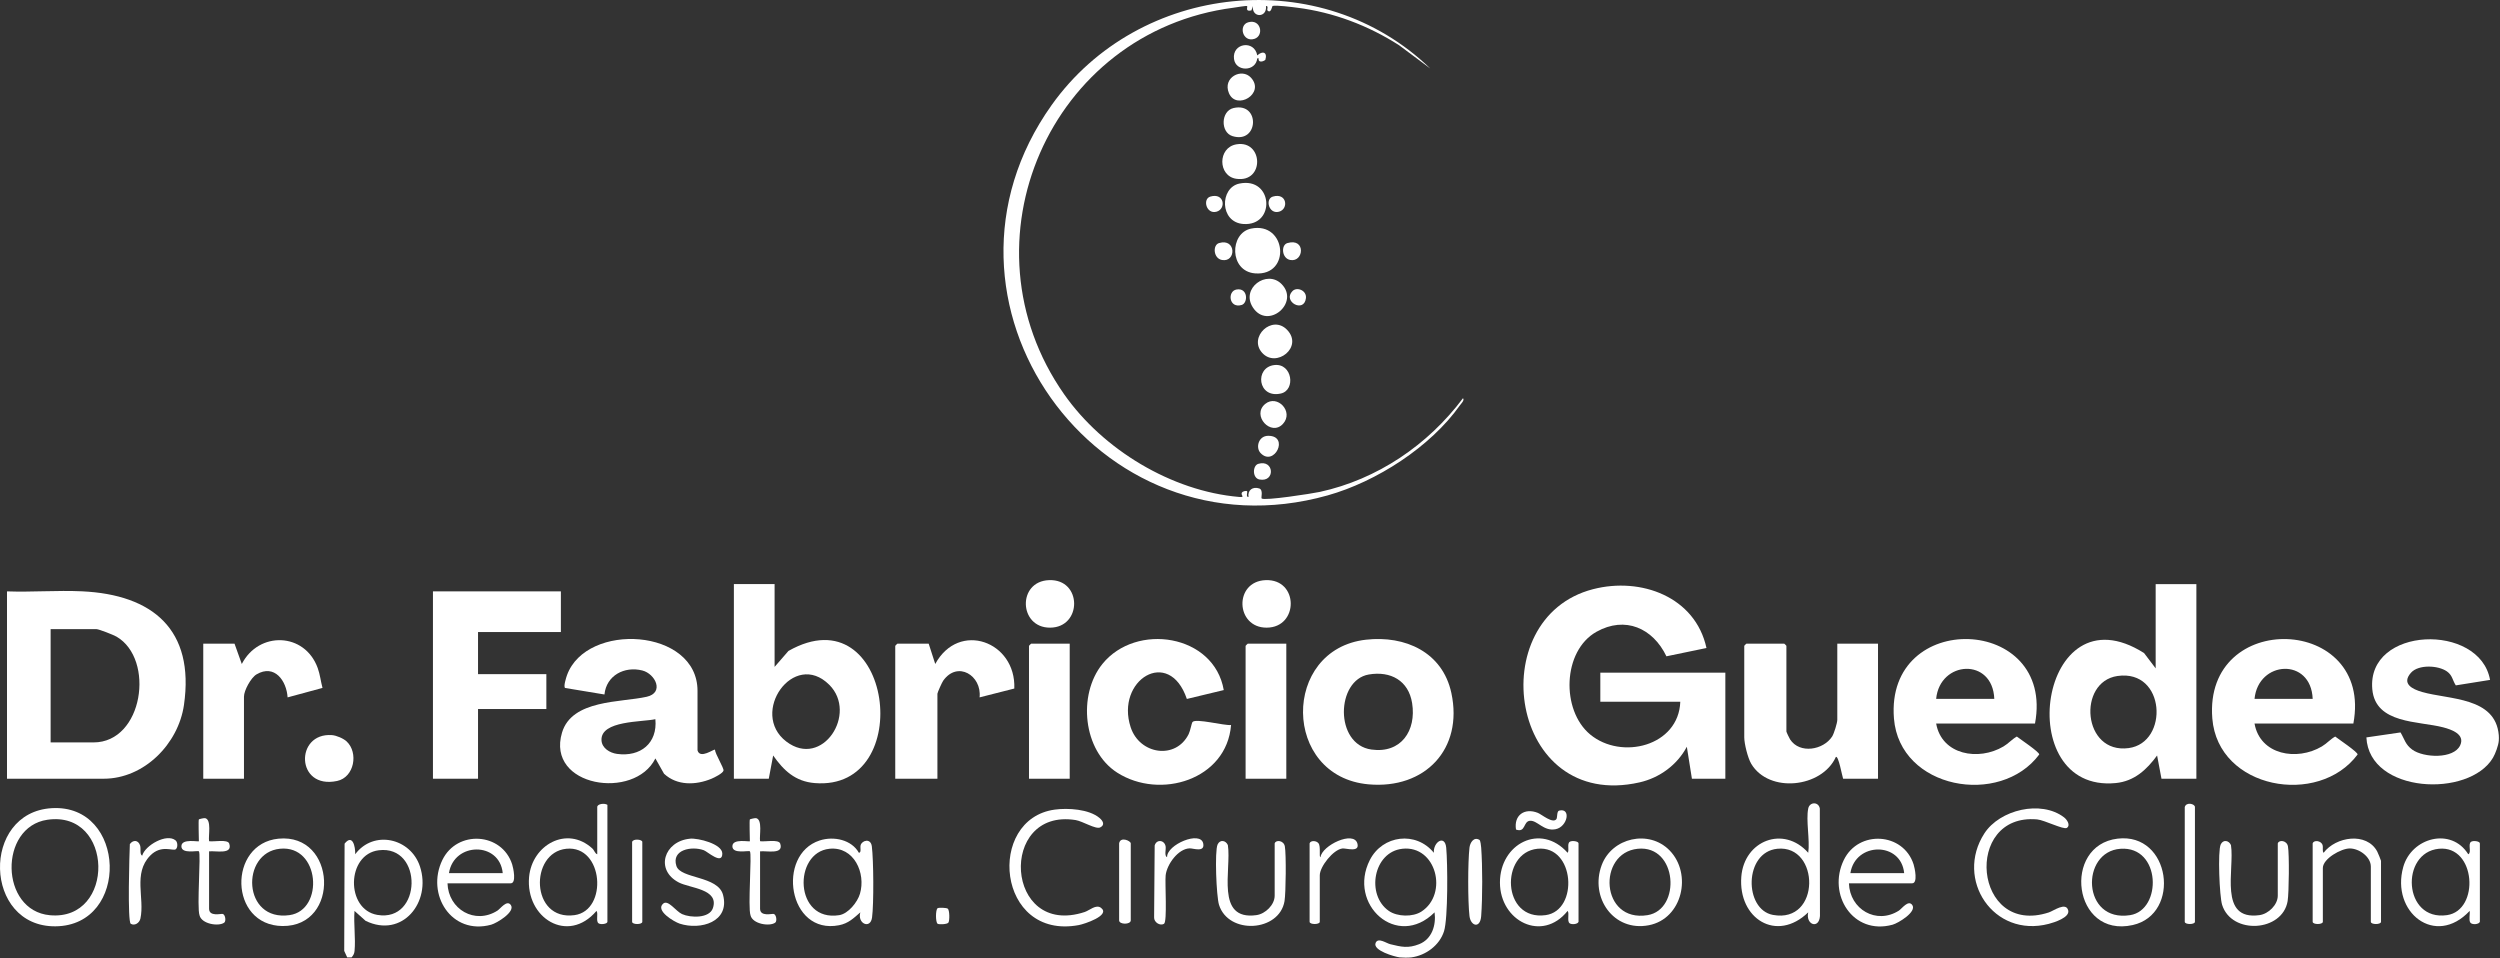 <svg xmlns="http://www.w3.org/2000/svg" width="1289" height="494" viewBox="0 0 1289 494" fill="none"><rect x="0" y="0" width="1289" height="494" fill="#333333" stroke="none"/><path d="M1288.36 382.04C1288.16 384.38 1286.66 388.53 1285.39 390.68C1273.15 411.47 1221.56 409.21 1220.11 380.21L1237.71 377.64C1239.82 381.18 1240.17 383.9 1243.77 386.52C1249.55 390.74 1265.16 391.48 1268.48 384.26C1271.11 378.55 1263.88 376.12 1259.76 375.03C1247.04 371.68 1224.81 373.36 1223.16 355.43C1220.17 322.8 1278.65 321.01 1283.87 350.56L1266.21 353.38C1264.47 350.73 1264.53 348.22 1261.65 346.19C1257.13 343 1246.93 342.51 1243.08 346.89C1238.12 352.53 1243.79 355.33 1248.81 356.78C1262.73 360.8 1286.69 359.25 1288.37 379.04C1288.45 379.97 1288.45 381.11 1288.37 382.04H1288.36Z" fill="white"></path><path d="M721.69 493.62C719.11 493.32 707.56 490.04 709.29 486.12C710.57 483.21 714.7 486.31 716.86 486.84C722.53 488.22 726.03 489.07 731.73 486.81C738.31 484.2 740.53 477.06 739.67 470.41C720.34 489.66 694.67 466.29 706.29 443.42C712.84 430.53 730.13 428.39 739.3 439.7C738.86 434.16 745.01 430.15 745.67 437.08C746.42 445.02 746.64 473.48 744.54 480.14C742.25 487.4 735.16 492.63 727.68 493.63C726.19 493.83 723.2 493.8 721.68 493.63L721.69 493.62ZM723.03 437.63C708.11 439.26 704.2 461.38 716.07 469.66C720.44 472.71 728.44 472.91 732.91 469.99C746.85 460.89 740.56 435.71 723.04 437.62L723.03 437.63Z" fill="white"></path><path d="M179.01 493.62L177.48 490.29L177.67 434.99C181.75 429.86 183.27 436.34 183.14 440.45C192.59 427.76 211.71 432.06 216.54 446.78C222.56 465.15 207.41 483.98 188.51 474.79L182.78 469.67C182.28 476.31 183.42 483.77 182.81 490.3C182.68 491.71 182.16 492.6 181.28 493.63H179.03L179.01 493.62ZM195.32 438.39C178.57 440.44 178.16 468.91 194.54 471.72C217.69 475.69 218.24 435.59 195.32 438.39Z" fill="white"></path><path d="M872.35 401.51L869.73 385.03C864.77 394.38 855.71 401.04 845.37 403.39C778.17 418.63 763.81 318.63 821.38 303.78C846.06 297.41 874.1 307.67 879.86 334.11L859.21 338.39C852.24 323.87 837.93 317.46 823.14 325.75C805.58 335.6 804.85 366.2 819.88 378.68C836.02 392.07 865.54 384.7 866.36 361.82H825.13V346.84H889.59V401.51H872.35Z" fill="white"></path><path d="M3.61 401.51V304.91C16.41 305.38 29.46 304.29 42.24 304.88C78.78 306.57 100.45 324.68 94.85 363.49C91.95 383.55 74.34 401.51 53.46 401.51H3.61ZM26.1 382.79H48.21C73.88 382.79 80 339.83 60.07 328.25C58.53 327.36 51 324.38 49.71 324.38H26.1V382.79Z" fill="white"></path><path d="M1132.45 301.16V401.51H1114.46L1112.2 389.53C1106.84 396.86 1100.42 402.83 1090.84 403.75C1036.53 408.98 1051.37 302.32 1105.48 336.72L1111.46 344.6V301.17H1132.45V301.16ZM1091.79 348.54C1071.03 351.53 1073.7 388.89 1097.53 385.72C1118.41 382.94 1116.66 344.96 1091.79 348.54Z" fill="white"></path><path d="M399.38 301.16V343.85L406.52 335.63C460.17 305.2 473.12 408.19 420.01 403.75C410.07 402.92 404.07 397.3 398.64 389.53L396.38 401.51H378.39V301.16H399.38ZM427.59 353.1C409.24 334.77 386.22 367.72 405.44 382.35C424.01 396.48 442.39 367.88 427.59 353.1Z" fill="white"></path><path d="M359.65 386.91C360.96 391.56 368.04 386.1 368.63 386.54C368.74 388.71 373.29 396 373.04 397.3C372.77 398.71 368.23 400.95 366.79 401.54C358.76 404.85 349.1 405.2 342.37 398.93L337.92 391.04C327.24 412.74 281.46 405.81 289.77 377.76C294.86 360.6 320.12 362.27 333.45 359.25C342.66 357.16 337.89 347.4 331.18 345.7C321.96 343.37 312.62 348.27 311.66 358.08L291.39 354.72C290.37 354.13 291.94 349.25 292.34 348.13C302.34 320.5 359.64 323.83 359.64 356.2V386.9L359.65 386.91ZM337.91 370.81C331.23 372.34 309.68 371.41 310.13 381.65C310.31 385.75 314.42 388.2 318.12 388.71C330.2 390.38 339.1 383.22 337.91 370.81Z" fill="white"></path><path d="M289.19 304.91V325.88H246.47V347.59H281.7V365.57H246.47V401.51H223.23V304.91H289.19Z" fill="white"></path><path d="M1213.4 373.05H1162.43C1165.31 389.33 1184.35 392.47 1197.13 384.88C1199.78 383.3 1201.45 381.21 1204.03 379.76C1205.67 381.07 1215.76 387.78 1215.58 389.02C1195.43 416.08 1143.58 406.89 1140.67 370.45C1136.14 313.81 1223.83 317.08 1213.4 373.04V373.05ZM1192.42 360.32C1191.56 338.88 1164.35 340.53 1162.44 360.32H1192.42Z" fill="white"></path><path d="M1049.25 373.05H998.28C1001.16 389.33 1020.2 392.47 1032.98 384.88C1035.63 383.3 1037.3 381.21 1039.88 379.76C1041.52 381.07 1051.61 387.78 1051.43 389.02C1031.28 416.08 979.43 406.89 976.52 370.45C971.99 313.81 1059.68 317.08 1049.25 373.04V373.05ZM1028.26 360.32C1027.4 338.88 1000.19 340.53 998.28 360.32H1028.26Z" fill="white"></path><path d="M704.28 329.83C724.52 327.54 743.79 336.25 748.32 357.3C754.55 386.24 734.71 406.98 705.67 404.41C660.92 400.45 660.67 334.77 704.28 329.83ZM705.75 347.77C688.86 350.64 687.94 383.81 707.13 386.47C722.43 388.59 730.35 376.69 728.09 362.53C726.24 350.9 717.01 345.85 705.74 347.77H705.75Z" fill="white"></path><path d="M947.31 331.87H968.3V401.51H950.31C949.86 400.42 947.92 389.37 946.57 390.28C939.39 406.23 912.06 409.18 902.93 393.8C901.17 390.84 899.34 383.48 899.34 380.16V332.98C899.34 332.9 900.38 331.86 900.46 331.86H919.95C920.03 331.86 921.07 332.9 921.07 332.98V377.16C921.07 377.47 922.59 380.66 922.98 381.25C927.92 388.84 940.12 386.74 944.65 379.75C945.62 378.25 947.31 372.7 947.31 371.17V331.85V331.87Z" fill="white"></path><path d="M630.97 355.8L611.94 360.38C602.77 333.29 575.03 350.71 582.97 374.97C587.58 389.04 606.21 391.87 612.86 378.54C613.75 376.75 614.34 372.98 614.85 372.29C616.4 370.22 631.3 374.25 634.74 373.81C632.48 402.08 598.13 412.49 576.04 398.38C558.37 387.09 555.57 358.25 568.39 342.35C585.76 320.82 626.02 326.97 630.97 355.81V355.8Z" fill="white"></path><path d="M737.43 35.31L721.34 23.31C705.51 13.17 687.52 6.32 668.75 3.96C666.24 3.64 657.93 2.56 656.14 3.07C655.89 3.14 655.36 7.28 653.48 5.37C653.14 5.02 654.21 2.88 652.74 3.12C653.38 9.31 645.34 9.31 645.98 3.12L645.24 5.37C641.74 6.19 643.46 3.59 642.99 3.12C642.74 2.87 637.01 3.84 635.98 3.98C541.37 16.17 493.78 124.95 548.69 203.31C568.6 231.72 604 253.25 638.89 256.23C642.34 256.52 639.5 255.37 640.32 253.99C640.8 253.18 642.71 252.97 642.99 253.24C643.38 253.63 642.17 256.41 643.74 256.24C643.16 252.69 645.97 250.74 649.27 251.85C651.46 252.59 650.1 256.59 650.49 257C651.76 258.33 676.66 254.47 680.48 253.63C710.13 247.17 736.27 229.43 754.31 205.32C755.29 206.3 753.32 208.16 752.73 208.99C737.61 230.39 709.65 248.38 684.53 255.43C565.36 288.9 470.44 154.86 542.26 54.13C587.36 -9.13 681.37 -18.93 737.44 35.32L737.43 35.31Z" fill="white"></path><path d="M478.83 331.87L482.21 342.35C494.4 319.93 523.93 330.73 522.98 355.01L505.07 359.57C506.3 348.36 493.75 340.49 486.32 350.96C485.68 351.86 483.33 357.1 483.33 357.7V401.51H461.59V332.99C461.59 332.91 462.63 331.87 462.71 331.87H478.83Z" fill="white"></path><path d="M120.92 331.87L124.67 342.36C133.38 325.37 157.11 325.95 163.81 344.43C165.01 347.74 165.38 351.31 166.28 354.69L148.29 359.57C147.74 350.99 141.54 342.25 132.28 347.7C129.39 349.4 125.79 356.01 125.79 359.19V401.5H104.8V331.86H120.92V331.87Z" fill="white"></path><path d="M551.54 331.87V401.51H530.55V332.99C530.55 332.91 531.59 331.87 531.67 331.87H551.53H551.54Z" fill="white"></path><path d="M663.22 331.87V401.51H642.23V332.99C642.23 332.91 643.27 331.87 643.35 331.87H663.21H663.22Z" fill="white"></path><path d="M26.71 416.69C65.26 414.43 67.14 477.27 28.59 477.61C-8.52 477.94 -9.88 418.83 26.71 416.69ZM24.42 422.67C-0.66 426.34 -0.12 469.52 25.73 471.89C59.68 475 58.81 417.65 24.42 422.67Z" fill="white"></path><path d="M932.32 416.86C933.05 413.36 937.69 413.28 938.3 416.88L938.37 472.32C937.88 479.28 930.86 476.8 932.32 470.4C916.01 486.22 896.12 473.64 897.82 452.02C899.28 433.4 919.65 425.39 932.33 439.7C933.27 433.13 931.06 422.94 932.33 416.86H932.32ZM916.42 437.62C899.12 439.34 899.15 468.97 914.13 471.73C938.95 476.3 938.39 435.43 916.42 437.62Z" fill="white"></path><path d="M313.18 414.99V475.27C313.18 476.38 309.76 476.86 308.63 476.07C307.09 474.99 308.6 471.08 307.56 469.66C292.81 487.05 270.86 473.3 272.8 452.15C274.31 435.67 292.28 425.53 305.35 437.42C306.51 438.48 306.72 440.09 307.94 440.45V416.11C307.94 414.43 311.79 413.98 313.19 414.99H313.18ZM292.03 437.62C272.87 439.54 273.5 474.99 296.24 471.84C313.58 469.44 311.21 435.7 292.03 437.62Z" fill="white"></path><path d="M442.86 439.7C444.28 439.61 443.37 437.01 443.75 435.74C444.46 433.32 448.95 431.95 449.52 436.4C450.42 443.5 450.57 466.08 449.63 473.07C448.8 479.26 441.91 476.24 443.59 470.41C440.04 473.48 437.45 476.1 432.61 477.05C406.34 482.21 400.19 440.63 422.61 433.35C429.87 430.99 439.06 432.94 442.85 439.7H442.86ZM427.71 437.62C408.82 439.5 409.48 475.5 432.69 471.86C437.36 471.13 442.11 465.17 443.39 460.84C446.54 450.2 440.35 436.36 427.7 437.62H427.71Z" fill="white"></path><path d="M813.89 475.27C813.49 476.57 810.41 476.82 809.34 476.07C807.8 474.99 809.31 471.08 808.27 469.66C795.16 486.1 773.4 474.94 773.37 455.05C773.33 435.04 794.34 424.05 808.27 439.7C809.27 438.42 807.85 435.08 809.34 434.04C810.47 433.25 813.89 433.73 813.89 434.84V475.28V475.27ZM792.74 437.62C773.41 439.56 774.26 474.99 796.95 471.84C814.15 469.45 812 435.69 792.74 437.62Z" fill="white"></path><path d="M1278.62 475.27C1278.2 476.65 1274.59 476.96 1273.7 475.69C1272.81 474.42 1273.61 471.25 1273.36 469.66C1255.64 488.63 1232.63 470.28 1239.11 447.04C1243.36 431.82 1263.87 426.34 1272.63 440.45C1274.51 439.57 1272.33 435.25 1274.07 434.04C1275.2 433.25 1278.62 433.73 1278.62 434.84V475.28V475.27ZM1257.47 437.62C1237.46 439.59 1239.04 475.12 1261.69 471.84C1278.66 469.38 1276.65 435.73 1257.47 437.62Z" fill="white"></path><path d="M953.31 455.43C953.73 468.85 967.48 476.89 979.04 469.53C980.6 468.54 983.93 463.76 985.96 466.62C988.44 470.12 978.74 475.98 975.81 476.78C955.38 482.37 942.07 461.17 950.66 443.42C958.24 427.77 981.39 429.16 986.66 445.7C987.22 447.45 988.97 455.43 985.92 455.43H953.31ZM981.79 450.19C980.22 433.82 956.6 434.05 954.06 450.19H981.79Z" fill="white"></path><path d="M230.73 455.43C231.15 468.85 244.9 476.89 256.46 469.53C258.02 468.54 261.35 463.76 263.38 466.62C265.86 470.12 256.16 475.98 253.23 476.78C232.8 482.37 219.49 461.17 228.08 443.42C235.66 427.77 258.81 429.16 264.08 445.7C264.64 447.45 266.39 455.43 263.34 455.43H230.73ZM259.21 450.19C257.64 433.82 234.02 434.05 231.48 450.19H259.21Z" fill="white"></path><path d="M543.86 417.43C550.6 416.52 561.48 417.16 566.9 421.73C568.66 423.21 569.89 425.33 567.26 426.62C564.98 427.74 558.2 423.4 554.57 422.82C514.47 416.44 518.05 483.74 559.24 470.24C561.77 469.41 565.13 466.09 567.71 468.1C572.72 472 558.95 476.47 556.24 476.97C513.87 484.89 508.35 422.23 543.87 417.43H543.86Z" fill="white"></path><path d="M1065.64 426.87C1064.02 427.91 1054.07 422.82 1050.37 422.49C1012.05 419.05 1017.48 483.18 1056.4 470.44C1058.81 469.65 1065.27 464.85 1066.38 469.44C1067.25 473.05 1059.15 475.62 1056.33 476.35C1027.8 483.78 1007.84 453.37 1023.14 429.71C1031.07 417.44 1052.38 412.39 1064.19 421.4C1065.78 422.61 1067.71 425.54 1065.64 426.87Z" fill="white"></path><path d="M1091.79 432.41C1119.23 429.1 1124.75 471.33 1099.65 476.95C1068.68 483.9 1063.15 435.86 1091.79 432.41ZM1093.33 437.63C1072.57 439.09 1073.38 475.78 1098.29 471.85C1114.88 469.24 1114.31 436.15 1093.33 437.63Z" fill="white"></path><path d="M143.61 432.42C173.53 429.52 175.58 477.77 145.65 477.46C117.95 477.17 117.5 434.94 143.61 432.42ZM144.37 437.61C124.01 439.62 124.99 475.33 149.33 471.83C167.26 469.26 165.03 435.56 144.37 437.61Z" fill="white"></path><path d="M860.84 438.47C872.62 450.55 867.53 473.69 850.14 477.05C831.89 480.58 819.62 462.64 825.84 446.03C831.12 431.93 850.18 427.53 860.84 438.47ZM844.46 437.62C823.46 439.7 825.16 475.77 849.44 471.86C866.97 469.04 864.91 435.59 844.46 437.62Z" fill="white"></path><path d="M1192.42 434.84C1192.99 432.96 1196.83 433.38 1197.52 435.74C1197.9 437.05 1197.27 438.75 1198.04 439.71C1204.34 431.31 1220.25 428.88 1225.7 439.04C1226.03 439.66 1227.65 443.57 1227.65 443.83V475.28C1227.65 476.81 1222.4 476.81 1222.4 475.28V446.82C1222.4 441.78 1216.41 437.46 1211.53 437.46C1207.11 437.46 1197.66 442.73 1197.66 447.56V475.27C1197.66 476.8 1192.41 476.8 1192.41 475.27V434.83L1192.42 434.84Z" fill="white"></path><path d="M657.23 434.84C657.83 432.88 661.87 433.25 662.46 436.36C663.21 440.31 663 460.44 662.3 464.62C659.63 480.5 633.4 482.08 628.52 466.52C627.16 462.17 626.21 438.81 627.8 435.4C629.04 432.73 632.01 433.25 633.09 435.74C635.05 448.26 626.46 474.78 647.79 471.84C652.46 471.2 657.22 466.51 657.22 461.8V434.84H657.23Z" fill="white"></path><path d="M1174.43 434.84C1175.03 432.88 1179.07 433.25 1179.66 436.36C1180.41 440.31 1180.2 460.44 1179.5 464.62C1176.83 480.5 1150.6 482.08 1145.72 466.52C1144.36 462.17 1143.41 438.81 1145 435.4C1146.24 432.73 1149.21 433.25 1150.29 435.74C1152.25 448.26 1143.66 474.78 1164.99 471.84C1169.66 471.2 1174.42 466.51 1174.42 461.8V434.84H1174.43Z" fill="white"></path><path d="M355.75 432.42C359.86 432.03 372.39 435.09 372.42 440.08C372.46 446.15 364.79 439.07 362.87 438.37C356.64 436.11 346.06 438.06 348.75 446.49C350.89 453.21 370.19 451.49 372.8 461.41C376.47 475.36 361.14 479.73 350.46 476.24C347.6 475.31 337.64 469.46 341.99 465.86C344.52 463.76 348.49 469.86 351.66 471.3C356.04 473.28 365.77 473.59 367.57 468.23C370.9 458.33 355.72 457.98 349.99 455C337.58 448.55 342.4 433.7 355.75 432.44V432.42Z" fill="white"></path><path d="M540.87 299.12C558.04 298.45 558.06 323.54 541.43 323.62C525.28 323.7 524.43 299.75 540.87 299.12Z" fill="white"></path><path d="M652.55 299.12C669.72 298.45 669.74 323.54 653.11 323.62C636.96 323.7 636.11 299.75 652.55 299.12Z" fill="white"></path><path d="M178.74 382.3C184.88 388.05 182.75 400.77 173.8 402.67C152.44 407.2 152 377.67 171.12 379.02C173.43 379.18 177.07 380.73 178.75 382.3H178.74Z" fill="white"></path><path d="M645.03 117.87C663.43 114.05 665.9 142.49 647.07 140.95C633.75 139.86 633.87 120.19 645.03 117.87Z" fill="white"></path><path d="M386.64 422.48C386.73 422.34 389.29 421.7 389.86 421.84C393.3 422.63 391.44 430.92 391.89 433.72C394.12 434.16 401.48 432.57 402.28 434.95C404.25 440.81 395.34 438.55 391.89 438.96V468.54C391.89 472.79 398.14 471 398.92 471.21C400.31 471.59 400.74 474.98 399.69 475.73C396.77 477.82 388.03 476.43 386.97 471.94C385.5 467.8 387.8 440.12 386.64 438.95C386.04 438.35 377.62 440.55 377.62 436.33C377.62 432.11 386.63 434.22 386.63 433.71C386.63 431.97 386.32 422.95 386.63 422.48H386.64Z" fill="white"></path><path d="M102.55 422.48C102.64 422.34 105.2 421.7 105.77 421.84C109.21 422.63 107.35 430.92 107.8 433.72C110.03 434.16 117.39 432.57 118.19 434.95C120.16 440.81 111.25 438.55 107.8 438.96V468.54C107.8 472.79 114.05 471 114.83 471.21C116.22 471.59 116.65 474.98 115.6 475.73C112.68 477.82 103.94 476.43 102.88 471.94C101.41 467.8 103.71 440.12 102.55 438.95C101.95 438.35 93.53 440.55 93.53 436.33C93.53 432.11 102.54 434.22 102.54 433.71C102.54 431.97 102.23 422.95 102.54 422.48H102.55Z" fill="white"></path><path d="M639.03 94.65C656.45 91.04 657.88 116.66 641.08 115.49C628.76 114.63 628.84 96.77 639.03 94.65Z" fill="white"></path><path d="M600.16 476.3C598.13 477.56 594.93 475.52 595.06 472.98L595.35 435.93C596.31 432.58 600.37 433.06 600.99 436.36C601.29 437.93 600.18 441.25 601.75 441.95C601.5 435.48 619.08 428.09 620.39 434.94C621.29 439.67 615.24 437.35 613.39 437.41C607.4 437.6 601.63 445.74 601.01 451.31C600.59 455.06 601.91 475.21 600.17 476.3H600.16Z" fill="white"></path><path d="M67.42 476.3C65.67 475.23 66.73 440.09 66.95 435.21C68.66 432.89 71.3 433.07 72.23 435.92C72.8 437.65 71.88 440.5 73.31 441.19C74.78 435.84 86.02 429.47 90.56 433.33C91.67 434.27 91.74 437.06 90.6 437.89C89.15 438.95 83.1 435.32 77.41 441.18C68.5 450.35 74.68 463.05 72.4 473.61C71.91 475.89 69.4 477.51 67.42 476.3Z" fill="white"></path><path d="M675.22 434.84C675.7 433.25 678.67 433.35 679.79 434.77C681.15 436.5 679.93 441.92 680.85 441.96C681.56 435.91 698.08 428.02 699.89 434.98C701.12 439.71 694.05 437.26 692.17 437.47C687.42 438.01 680.48 446.85 680.48 451.31V475.27C680.48 476.8 675.23 476.8 675.23 475.27V434.83L675.22 434.84Z" fill="white"></path><path d="M1126.46 416.11C1127.25 413.32 1131.71 414.46 1131.71 416.11V475.27C1131.71 476.8 1126.46 476.8 1126.46 475.27V416.11Z" fill="white"></path><path d="M660.72 146.4C670.4 156.07 653.62 170.31 645.98 158.51C639.57 148.62 653.19 138.88 660.72 146.4Z" fill="white"></path><path d="M637.55 74.41C651.36 72.11 652.15 94.34 637.41 92.18C627.91 90.79 627.7 76.05 637.55 74.41Z" fill="white"></path><path d="M577.02 434.84C577.65 431.11 583.02 433.57 583.02 434.84V474.53C583.02 476.81 577.02 476.81 577.02 474.53V434.84Z" fill="white"></path><path d="M762.82 433.06C763.34 433.38 763.64 436.18 763.7 437.04C764.41 446.81 764.41 462.54 763.7 472.3C763.21 478.97 758.26 477.53 757.66 472.28C756.79 464.71 756.8 444.63 757.66 437.06C757.94 434.56 759.88 431.23 762.82 433.06Z" fill="white"></path><path d="M650.72 181.86C643.57 173.78 655.91 162 663.64 170.08C672.17 178.99 657.94 190.03 650.72 181.86Z" fill="white"></path><path d="M325.92 434.09C326.49 432.25 331.17 432.8 331.17 434.09V475.28C331.17 476.81 325.92 476.81 325.92 475.28V434.09Z" fill="white"></path><path d="M636.02 55.7C649.93 52.52 649.03 74.39 635.45 70.18C629.17 68.23 629.44 57.21 636.02 55.7Z" fill="white"></path><path d="M657.05 188.22C666.32 187.16 668.18 201.13 660.44 202.89C648.41 205.64 646.72 189.4 657.05 188.22Z" fill="white"></path><path d="M802.49 422.31C803.07 421.49 802.59 418.28 803.89 417.95C810.18 416.37 808.27 426.29 802.09 427.54C795.91 428.79 792.63 422.83 788.8 423.2C785.31 423.54 786.72 429.51 781.65 427.72C780.46 420.28 786.08 416.39 792.9 419.11C794.88 419.9 800.67 424.88 802.49 422.31Z" fill="white"></path><path d="M645 40.05C652.48 48.23 637.47 57.09 633.64 48.04C630.23 39.96 640.22 34.82 645 40.05Z" fill="white"></path><path d="M661.49 218.55C655.34 225.26 645.17 214.18 652.33 208.28C658.52 203.17 667.26 212.25 661.49 218.55Z" fill="white"></path><path d="M648.24 28.58C650.94 26.06 653.65 26.82 652.4 30.88C650.98 32.02 648.55 32.26 648.97 30.09H648.24C647.51 37.02 637.11 37.11 636.25 30.39C635.2 22.13 646.82 20.44 648.24 28.58Z" fill="white"></path><path d="M649.93 233.57C647.3 230.78 648.86 224.73 653.85 224.7C665.09 224.64 656.92 240.99 649.93 233.57Z" fill="white"></path><path d="M663.75 125.34C673.39 122.48 672.32 135.32 665.28 134.05C660.81 133.25 660.4 126.33 663.75 125.34Z" fill="white"></path><path d="M628.52 125.33C637.46 122.64 637.47 135.38 630.05 134.05C625.58 133.25 625.16 126.34 628.52 125.33Z" fill="white"></path><path d="M643.52 11.51C650.11 9.55 651.92 18.41 646.76 20.04C640.68 21.96 638.48 13.01 643.52 11.51Z" fill="white"></path><path d="M648.76 239.16C657.01 236.69 657.68 248.79 649.39 247.23C645.6 246.52 645.8 240.04 648.76 239.16Z" fill="white"></path><path d="M656.25 101.37C663.58 99.17 664.54 107.76 659.48 109.15C654.16 110.61 652.19 102.58 656.25 101.37Z" fill="white"></path><path d="M624.02 101.37C631.35 99.17 632.31 107.76 627.25 109.15C621.93 110.61 619.96 102.58 624.02 101.37Z" fill="white"></path><path d="M637.55 149.27C643.55 148.23 643.55 156.24 640.21 157.24C633.6 159.22 632.72 150.1 637.55 149.27Z" fill="white"></path><path d="M666.4 150.08C668.75 147.71 673.82 149.78 673.34 153.74C672.38 161.68 661.13 155.39 666.4 150.08Z" fill="white"></path><path d="M483.44 476.29C482.32 475.59 482.32 468.97 483.44 468.27C484.08 467.87 487.93 468.01 488.63 468.49C489.67 469.2 489.67 474.74 489 475.7C488.37 476.61 484.2 476.76 483.44 476.29Z" fill="white"></path></svg>